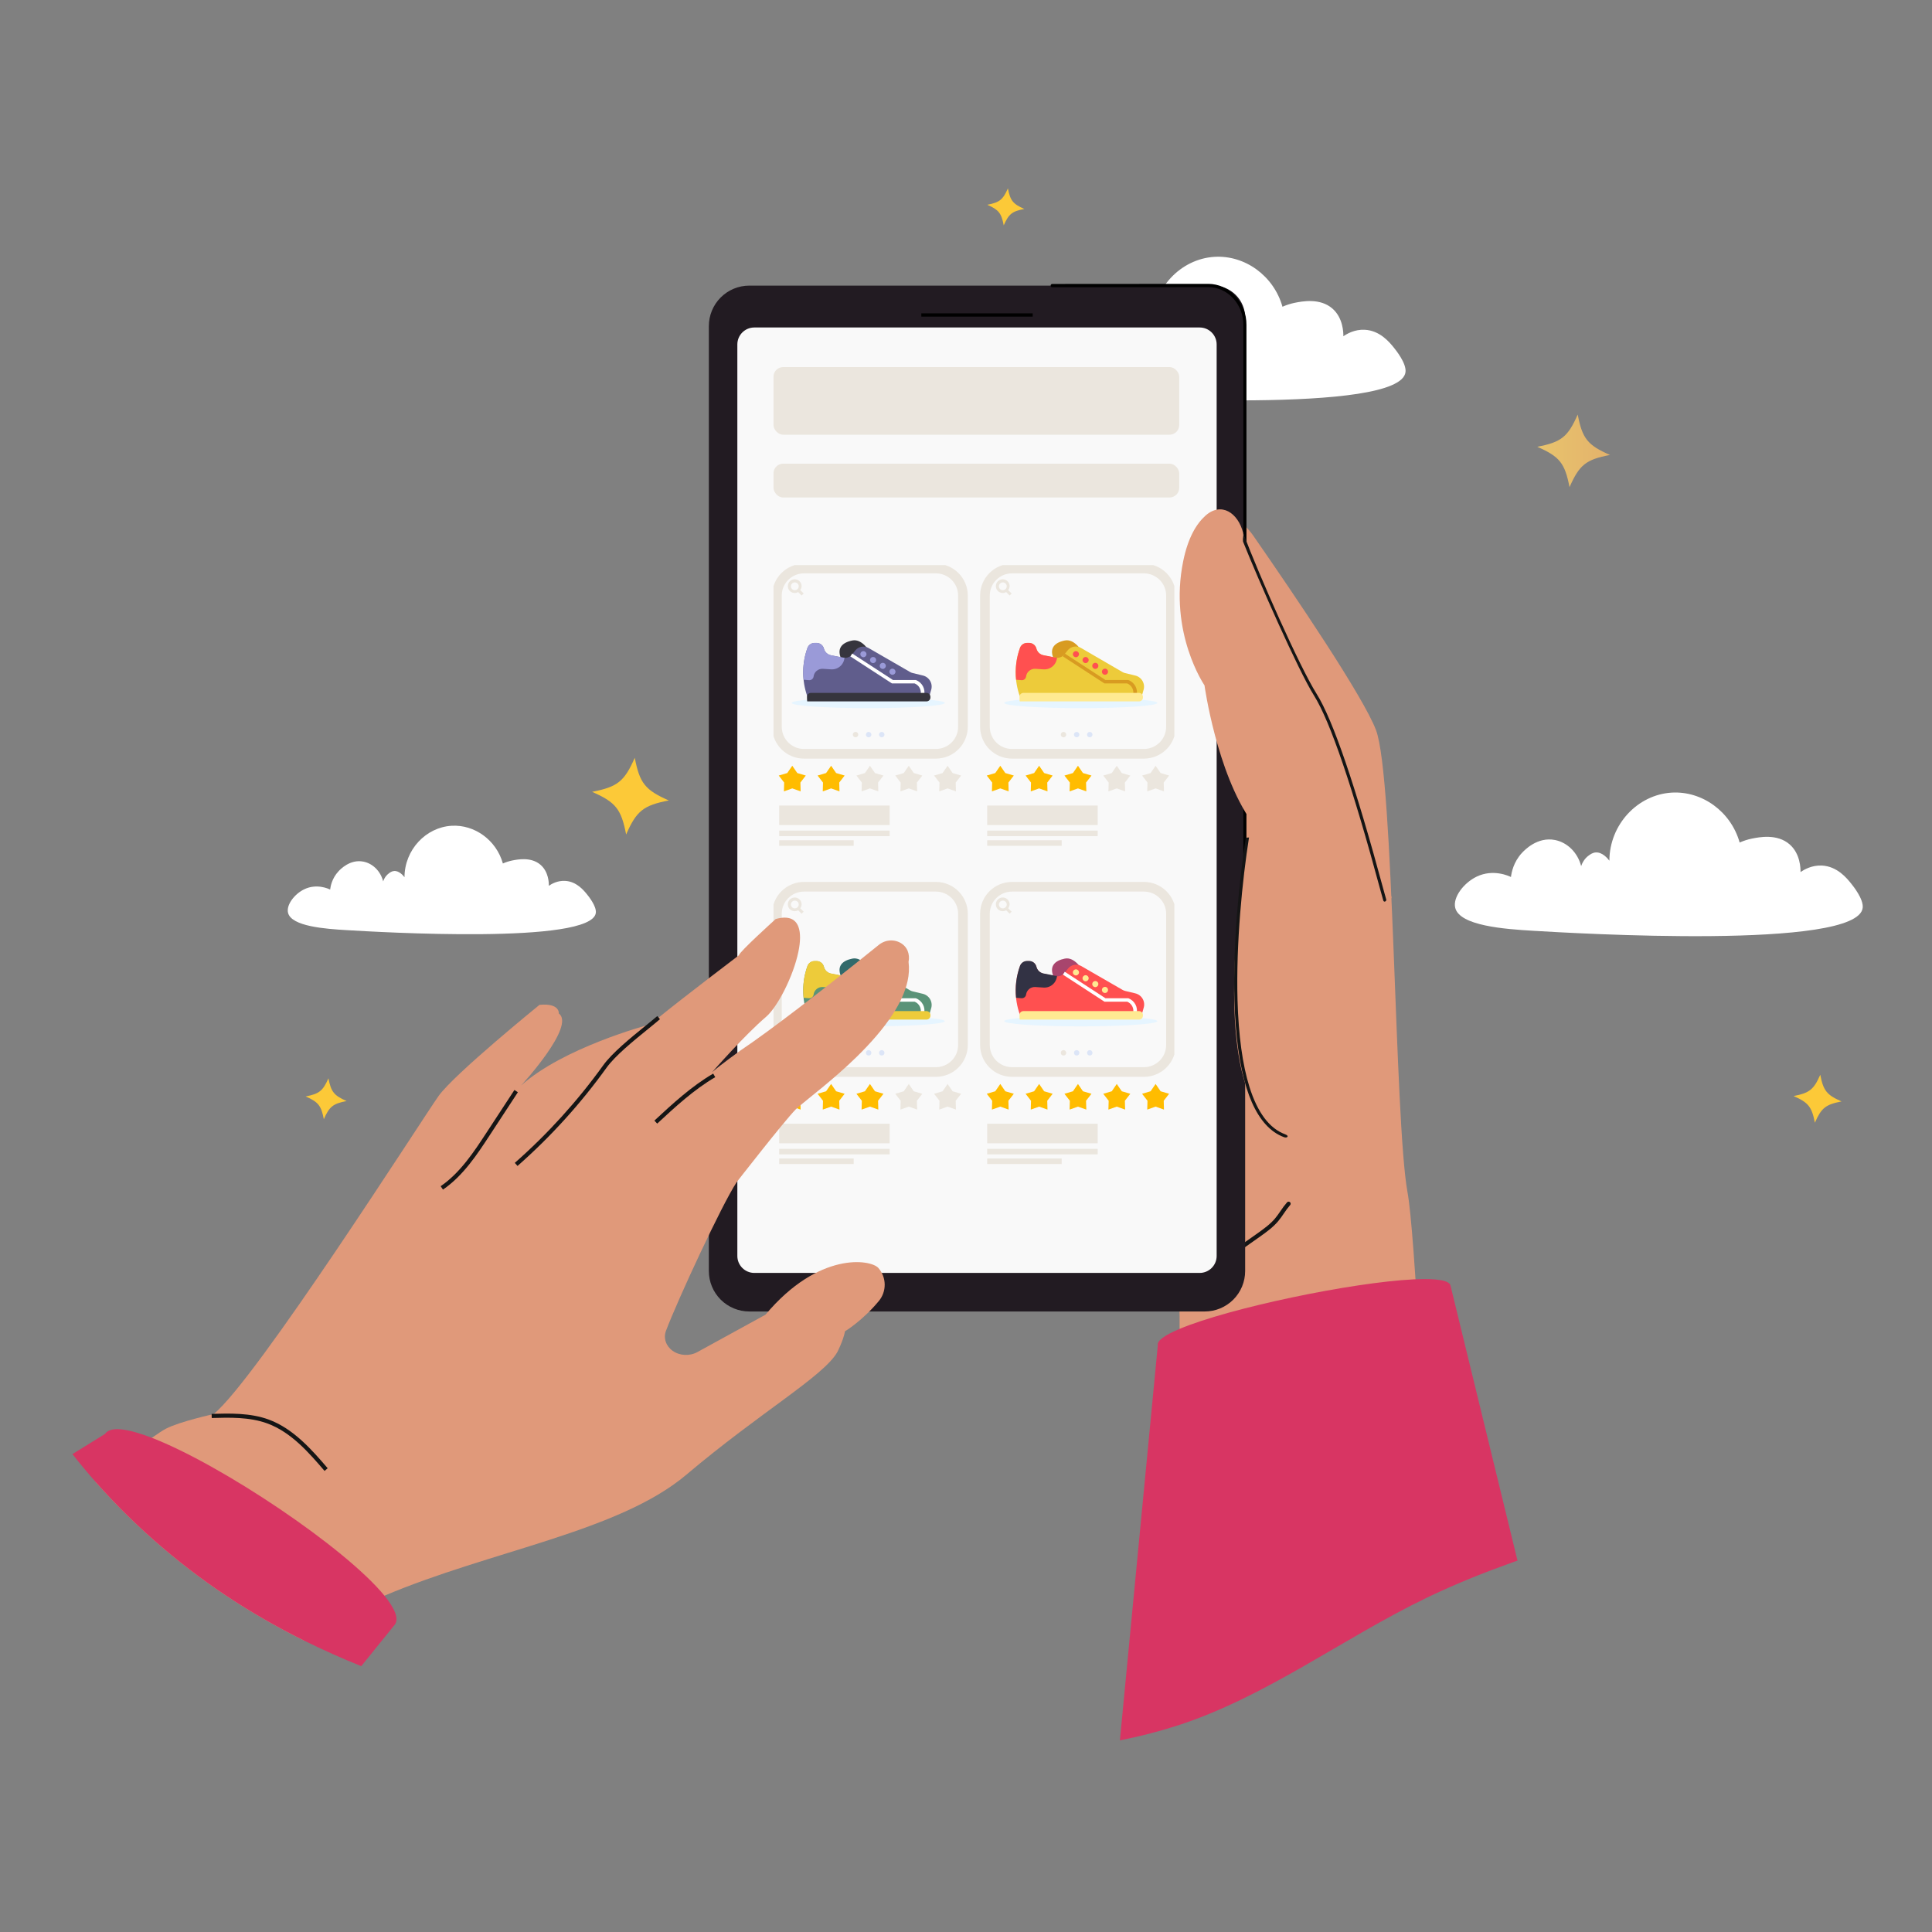 <svg width="400" height="400" viewBox="0 0 400 400" fill="none" xmlns="http://www.w3.org/2000/svg">
<rect x="0" y="0" width="400" height="400" fill="#808080" stroke="none"/>
<path d="M301.289 187.958C300.756 185.814 303.028 182.788 305.749 181.487C309.172 179.85 312.412 181.37 312.827 181.574C312.934 180.688 313.334 178.477 315.12 176.567C315.61 176.046 318.293 173.184 321.96 173.917C324.552 174.436 326.65 176.555 327.361 179.317C327.519 178.848 327.945 177.8 329.01 177.063C329.298 176.864 329.75 176.536 330.358 176.491C331.744 176.385 332.856 177.734 333.205 178.196C333.238 170.661 339.078 164.528 346.097 164.104C352.381 163.726 358.356 167.998 360.177 174.437C360.994 174.072 361.848 173.799 362.725 173.621C364.209 173.322 367.948 172.57 370.516 174.813C372.755 176.766 372.791 179.838 372.782 180.549C373.496 180.057 375.103 179.105 377.189 179.202C380.372 179.35 382.376 181.833 383.253 182.921C383.667 183.435 385.861 186.153 385.65 187.959C384.628 196.725 325.825 193.21 317.411 192.708C311.509 192.356 302.218 191.679 301.289 187.958Z" fill="white"/>
<path d="M59.636 188.995C59.233 187.376 60.949 185.09 63.005 184.108C65.59 182.871 68.038 184.018 68.351 184.173C68.434 183.504 68.734 181.829 70.084 180.393C70.453 179.999 72.481 177.837 75.25 178.392C77.209 178.784 78.795 180.385 79.331 182.471C79.552 181.784 79.989 181.186 80.576 180.766C80.789 180.616 81.135 180.368 81.594 180.334C82.644 180.257 83.481 181.273 83.745 181.612C83.77 175.92 88.181 171.287 93.483 170.968C98.23 170.681 102.748 173.909 104.119 178.775C104.734 178.5 105.377 178.294 106.037 178.159C107.159 177.934 109.982 177.365 111.924 179.06C113.614 180.534 113.642 182.855 113.636 183.392C114.169 183.02 115.389 182.302 116.964 182.375C119.369 182.481 120.882 184.362 121.548 185.184C121.861 185.572 123.518 187.625 123.36 188.989C122.588 195.611 78.169 192.957 71.813 192.577C67.355 192.318 60.342 191.805 59.636 188.995Z" fill="white"/>
<path d="M206.635 77.03C206.102 74.886 208.373 71.86 211.095 70.558C214.518 68.922 217.757 70.441 218.172 70.644C218.279 69.759 218.68 67.549 220.466 65.638C220.955 65.116 223.639 62.253 227.306 62.987C229.898 63.507 231.996 65.626 232.707 68.387C232.865 67.918 233.29 66.871 234.355 66.134C234.644 65.935 235.095 65.602 235.704 65.562C237.089 65.456 238.202 66.805 238.551 67.266C238.584 59.731 244.423 53.599 251.443 53.175C257.727 52.796 263.702 57.069 265.523 63.508C266.339 63.142 267.193 62.868 268.069 62.691C269.554 62.393 273.293 61.641 275.862 63.883C278.1 65.836 278.137 68.909 278.128 69.619C278.841 69.127 280.449 68.176 282.534 68.273C285.718 68.42 287.722 70.904 288.598 71.991C289.013 72.505 291.207 75.224 290.996 77.029C289.974 85.795 231.171 82.281 222.757 81.779C216.855 81.429 207.562 80.751 206.635 77.03Z" fill="white"/>
<path d="M333.326 94.194C328.345 95.153 326.993 96.228 324.953 100.869C323.994 95.891 322.918 94.54 318.273 92.501C323.255 91.542 324.607 90.467 326.648 85.827C327.604 90.805 328.683 92.156 333.326 94.194Z" fill="url(#paint0_linear_662_4012)"/>
<path d="M212.076 43.261C209.54 43.748 208.852 44.297 207.812 46.658C207.324 44.124 206.775 43.437 204.412 42.397C206.947 41.91 207.636 41.362 208.676 39C209.163 41.533 209.712 42.221 212.076 43.261Z" fill="#FCC938"/>
<path d="M381.274 228.04C377.987 228.672 377.095 229.383 375.749 232.445C375.118 229.16 374.405 228.268 371.342 226.923C374.628 226.292 375.521 225.582 376.867 222.519C377.498 225.803 378.21 226.699 381.274 228.04Z" fill="#FCC938"/>
<path d="M138.472 165.727C133.213 166.735 131.787 167.873 129.634 172.771C128.623 167.517 127.486 166.091 122.583 163.939C127.842 162.93 129.268 161.793 131.422 156.895C132.432 162.144 133.569 163.574 138.472 165.727Z" fill="#FCC938"/>
<path d="M71.758 227.958C68.954 228.497 68.193 229.103 67.044 231.716C66.511 228.914 65.898 228.153 63.284 227.005C66.089 226.472 66.849 225.861 67.998 223.248C68.536 226.05 69.144 226.811 71.758 227.958Z" fill="#FCC938"/>
<path d="M293.064 264.862C292.927 262.816 292.792 260.891 292.658 259.11C292.221 253.297 291.805 248.99 291.412 246.851C288.702 231.948 288.648 161.057 284.88 151.138C282.24 144.191 268.017 123.217 259.733 111.277C259.669 111.182 259.604 111.09 259.54 110.997L259.507 110.95C259.407 110.808 259.304 110.666 259.198 110.524C258.543 109.653 257.792 108.859 256.959 108.155C256.871 108.08 256.782 108.006 256.692 107.934C256.572 107.838 256.451 107.743 256.328 107.651C256.021 107.418 255.707 107.2 255.384 106.994C255.095 106.809 254.8 106.635 254.501 106.472C253.334 105.835 252.086 105.36 250.792 105.058C250.41 104.969 250.025 104.895 249.638 104.839C247.739 104.552 245.803 104.639 243.937 105.093L233.839 107.543C232.197 107.938 230.579 108.411 228.983 108.962C227.503 109.472 226.046 110.042 224.613 110.675C222.617 111.558 220.676 112.56 218.801 113.675L202.547 123.336L201.729 123.822C201.565 123.917 201.423 124.045 201.31 124.197C201.196 124.349 201.115 124.522 201.07 124.706C201.024 124.89 201.017 125.081 201.047 125.268C201.077 125.455 201.144 125.634 201.245 125.795C202.04 127.073 203.112 128.157 204.381 128.967C204.669 129.148 204.886 129.421 204.996 129.742C205.071 129.957 205.092 130.187 205.057 130.412C205.021 130.636 204.931 130.849 204.795 131.03L204.104 131.958L203.261 133.089L200.787 136.409L200.121 137.301L199.674 137.903L199.665 137.915L198.949 138.874L198.636 139.291L198.217 139.854L197.419 140.927L196.852 141.686L195.999 142.83L194.576 144.74L193.361 146.379L192.129 148.032L191.46 148.935L191.453 148.946L191.31 149.139L191.232 149.245C191.008 149.545 190.911 149.92 190.963 150.291C191.015 150.661 191.211 150.996 191.508 151.222C192.54 152.005 193.678 152.635 194.889 153.093C195.016 153.141 195.144 153.187 195.275 153.23C195.406 153.274 195.537 153.316 195.67 153.356C196.069 153.475 196.475 153.571 196.885 153.645L197.058 153.674C197.882 153.814 198.623 153.915 198.317 154.706L198.021 155.474C197.946 155.669 197.868 155.871 197.796 156.053C197.706 156.288 197.631 156.486 197.591 156.586C197.455 156.928 197.46 157.309 197.603 157.648C197.747 157.987 198.017 158.256 198.357 158.397L198.391 158.413C198.62 158.507 198.82 158.66 198.971 158.856C199.014 158.912 199.052 158.971 199.086 159.032C199.183 159.203 199.242 159.392 199.26 159.588C199.279 159.783 199.256 159.98 199.193 160.166C199.193 160.174 199.193 160.179 199.193 160.187L198.625 161.805L198.261 162.839L198.254 162.86C198.229 162.93 198.211 163.001 198.199 163.073C198.139 163.383 198.186 163.705 198.333 163.984C198.363 164.045 198.399 164.104 198.439 164.159C198.451 164.178 198.465 164.195 198.48 164.212C198.776 164.583 199.091 164.939 199.424 165.277C200.364 166.236 201.714 167.309 203.298 167.734C204.765 168.127 206.432 167.959 208.159 166.609C208.282 166.513 208.404 166.413 208.527 166.305C209.442 165.502 210.222 164.781 210.884 164.135C210.923 164.098 210.96 164.062 210.998 164.023C211.156 163.866 211.309 163.714 211.455 163.567C211.603 163.416 211.745 163.273 211.881 163.13C212.579 162.4 213.101 161.793 213.487 161.299C213.508 161.273 213.528 161.246 213.549 161.22C213.823 160.867 214.027 160.573 214.177 160.336C214.343 160.096 214.48 159.837 214.584 159.564L215.863 162.493L216.096 163.025L216.416 163.745L216.978 165.023L217.404 166.002L218.115 167.623L218.414 168.302L219.107 169.884L219.369 170.481L219.891 171.673L220.9 173.973L223.372 179.609C223.372 179.609 216.281 190.079 220.931 202.379C221.344 203.512 221.683 204.671 221.945 205.848C222.232 207.084 222.495 208.442 222.743 209.904C223.31 213.229 223.809 217.075 224.397 221.159C224.598 222.55 224.807 223.968 225.037 225.404C225.553 228.68 226.152 232.041 226.906 235.353C227.332 237.215 227.804 239.062 228.338 240.87C229.01 243.172 229.818 245.434 230.757 247.641C232.361 251.37 234.358 254.738 236.89 257.49C238.737 259.527 240.944 261.207 243.4 262.444L243.465 262.477C243.465 262.477 243.98 264.742 244.165 270.012C244.165 270.148 244.175 270.286 244.179 270.427C244.221 271.799 244.24 273.365 244.224 275.137C244.173 280.386 243.803 287.436 242.757 296.604C253.532 306.006 265.644 313.787 280.634 318.097C285.527 319.503 290.676 319.67 295.969 318.898C295.025 299.268 294.015 279.103 293.064 264.862Z" fill="#E0997A"/>
<path d="M200.812 152.37C202.265 152.022 203.712 151.305 205.112 150.227C213.053 144.128 219.241 135.291 219.503 134.914L219.839 134.425L239.422 133.628L248.923 146.581C249.11 146.475 249.291 146.36 249.466 146.234L239.839 133.11C239.808 133.068 239.766 133.033 239.719 133.011C239.671 132.988 239.619 132.977 239.566 132.979L219.653 133.79C219.603 133.792 219.554 133.805 219.511 133.829C219.467 133.853 219.43 133.887 219.401 133.928L218.975 134.552C218.717 134.921 212.584 143.68 204.72 149.718C203.393 150.736 202.029 151.422 200.663 151.742C200.615 151.754 200.57 151.779 200.533 151.812C200.495 151.846 200.467 151.889 200.45 151.936C200.434 151.983 200.429 152.034 200.436 152.084C200.443 152.134 200.463 152.181 200.493 152.221L200.521 152.261C200.554 152.306 200.6 152.34 200.652 152.359C200.705 152.378 200.762 152.381 200.816 152.367L200.812 152.37Z" fill="#151515"/>
<path d="M237.922 170.099C237.789 170.179 237.64 170.232 237.486 170.254C237.332 170.277 237.175 170.269 237.024 170.231C236.872 170.193 236.73 170.126 236.605 170.033C236.48 169.94 236.375 169.823 236.295 169.69L228.664 156.932C228.65 156.909 228.633 156.887 228.614 156.868L221.182 149.556C221.151 149.526 221.113 149.502 221.073 149.486C221.032 149.47 220.988 149.463 220.944 149.465C220.901 149.466 220.858 149.476 220.818 149.494C220.778 149.512 220.743 149.539 220.714 149.571C218.051 152.58 215.201 155.417 212.18 158.067C208.318 161.475 203.675 161.192 200.454 160.355C200.304 160.316 200.164 160.249 200.041 160.156C199.904 160.054 199.791 159.923 199.71 159.774C199.628 159.624 199.58 159.459 199.569 159.288C199.566 159.221 199.542 159.156 199.499 159.102C199.457 159.049 199.399 159.011 199.333 158.993C199.284 158.98 199.233 158.979 199.183 158.99C199.133 159.001 199.087 159.024 199.048 159.056C199.009 159.088 198.978 159.129 198.958 159.176C198.938 159.222 198.929 159.273 198.932 159.324C198.957 159.708 199.103 160.075 199.348 160.372C199.593 160.669 199.926 160.881 200.299 160.978C203.665 161.854 208.533 162.143 212.605 158.549C215.561 155.955 218.356 153.184 220.974 150.25L228.135 157.294L235.748 170.017C235.871 170.223 236.034 170.403 236.227 170.546C236.42 170.689 236.639 170.793 236.872 170.852C237.105 170.91 237.348 170.922 237.586 170.887C237.823 170.852 238.052 170.771 238.258 170.647L238.281 170.632C238.302 170.619 238.321 170.601 238.336 170.58C238.351 170.559 238.361 170.535 238.366 170.509C238.371 170.484 238.371 170.458 238.366 170.433C238.36 170.408 238.35 170.384 238.335 170.363C238.286 170.293 238.239 170.222 238.192 170.15C238.164 170.108 238.121 170.079 238.072 170.069C238.023 170.059 237.972 170.068 237.93 170.095L237.922 170.099Z" fill="#151515"/>
<path d="M203.432 126.159C203.377 126.254 203.354 126.365 203.368 126.474C203.382 126.583 203.432 126.685 203.51 126.763C203.809 127.067 204.129 127.349 204.469 127.606C206.743 129.311 210.43 130.27 216.28 127.954C227.056 123.674 236.107 121.598 238.833 121.023C238.821 120.803 238.82 120.584 238.813 120.371C236.204 120.917 227.007 123.002 216.043 127.357C209.4 129.993 205.729 128.226 203.775 126.114C203.753 126.089 203.724 126.07 203.693 126.058C203.661 126.046 203.628 126.042 203.594 126.046C203.561 126.049 203.528 126.061 203.5 126.079C203.472 126.098 203.449 126.123 203.432 126.152V126.159Z" fill="#151515"/>
<path d="M248.547 263.163C248.446 263.164 248.349 263.129 248.271 263.064C248.194 262.999 248.142 262.91 248.125 262.81C248.107 262.711 248.126 262.609 248.176 262.522C248.227 262.435 248.307 262.369 248.402 262.335C252.794 260.753 256.665 257.985 260.409 255.305C261.671 254.402 262.975 253.469 263.977 252.281C264.38 251.803 264.747 251.267 265.101 250.751C265.516 250.118 265.971 249.513 266.465 248.94C266.502 248.896 266.547 248.86 266.598 248.833C266.649 248.807 266.705 248.792 266.762 248.788C266.819 248.784 266.877 248.791 266.931 248.81C266.985 248.828 267.035 248.857 267.078 248.896C267.12 248.934 267.155 248.98 267.179 249.032C267.203 249.084 267.217 249.14 267.219 249.197C267.221 249.255 267.211 249.312 267.191 249.365C267.171 249.419 267.139 249.467 267.1 249.508C266.631 250.056 266.198 250.633 265.805 251.236C265.441 251.788 265.049 252.321 264.632 252.834C263.566 254.104 262.212 255.071 260.907 256.001C257.117 258.712 253.196 261.516 248.693 263.139C248.646 263.155 248.597 263.163 248.547 263.163Z" fill="#151515"/>
<path d="M155.141 59.133H251.179C252.932 59.134 254.614 59.829 255.854 61.068C257.095 62.306 257.793 63.986 257.795 65.738V263.153C257.795 265.375 256.912 267.505 255.341 269.076C253.769 270.646 251.637 271.529 249.414 271.529H155.141C152.918 271.529 150.786 270.646 149.214 269.076C147.643 267.505 146.76 265.375 146.76 263.153V67.505C146.761 65.284 147.644 63.155 149.216 61.585C150.787 60.015 152.918 59.133 155.141 59.133Z" fill="#221B22"/>
<path d="M248.379 67.802H156.176C154.234 67.802 152.66 69.375 152.66 71.316V260.032C152.66 261.972 154.234 263.545 156.176 263.545H248.379C250.321 263.545 251.895 261.972 251.895 260.032V71.316C251.895 69.375 250.321 67.802 248.379 67.802Z" fill="#F9F9F9"/>
<path d="M213.805 64.875H190.75V65.551H213.805V64.875Z" fill="black"/>
<path d="M257.756 177.51C257.837 177.508 257.916 177.475 257.973 177.417C258.03 177.359 258.063 177.28 258.063 177.199V67.263C258.08 65.039 257.25 62.891 255.74 61.255C254.247 59.657 252.255 58.769 250.139 58.769H250.134L217.844 58.791C217.761 58.791 217.681 58.824 217.623 58.883C217.564 58.941 217.531 59.021 217.531 59.103V59.156C217.531 59.239 217.564 59.318 217.623 59.376C217.681 59.435 217.761 59.468 217.844 59.468L250.135 59.446C252.081 59.446 253.913 60.258 255.29 61.734C256.677 63.24 257.44 65.217 257.422 67.263V177.199C257.422 177.24 257.43 177.281 257.447 177.32C257.463 177.358 257.486 177.393 257.516 177.422C257.546 177.451 257.581 177.473 257.62 177.488C257.659 177.504 257.7 177.511 257.742 177.51H257.756Z" fill="black"/>
<path d="M288.109 185.8C287.832 185.082 278.035 153.506 272.039 143.982C266.837 135.718 260.179 121.544 257.396 110.385C256.33 106.105 252.797 103.836 249.531 106.804C247.663 108.502 245.954 111.376 244.975 116.16C241.929 131.045 249.377 141.891 249.377 141.891C249.377 141.891 251.861 159.841 259.137 170.154C259.137 170.154 247.425 228.022 266.073 234.84L288.109 185.8Z" fill="#E0997A"/>
<path d="M266.072 234.84C262.837 233.655 260.352 230.355 258.685 225.033C257.251 220.452 256.421 214.39 256.215 207.004C255.89 195.338 257.211 182.198 258.593 173.389L257.935 173.443C256.556 182.285 255.248 195.382 255.572 207.021C255.786 214.467 256.621 220.591 258.072 225.225C259.433 229.57 261.344 232.625 263.767 234.342C264.409 234.8 265.109 235.169 265.849 235.442C266.474 235.676 267.039 235.2 266.072 234.84Z" fill="#151515"/>
<path d="M286.999 186.219C286.97 186.141 286.807 185.574 286.446 184.227C280.628 162.664 275.964 149.007 272.583 143.641C269.056 138.037 260.706 119.154 257.395 110.385C257.496 111.227 257.258 111.286 257.355 112.129C260.553 120.135 268.805 138.843 272.039 143.98C275.386 149.297 280.024 162.895 285.826 184.396C286.055 185.249 286.342 186.3 286.4 186.452C286.582 186.925 287.12 186.532 286.999 186.219Z" fill="#151515"/>
<path d="M314.18 323.105L313.272 323.425C307.484 325.49 301.782 327.764 296.226 330.397C295.987 330.511 295.749 330.624 295.511 330.739C277.975 339.17 262.067 351.414 243.479 357.349C239.666 358.562 235.788 359.554 231.861 360.32L239.711 278.532C239.493 277.579 241.195 276.411 244.158 275.16L244.216 275.136C254.519 270.803 279.85 265.51 292.654 264.88C292.792 264.873 292.926 264.866 293.06 264.862C297.285 264.683 300.053 265.041 300.309 266.153L314.18 323.105Z" fill="#D83563"/>
<g clip-path="url(#clip0_662_4012)">
<path d="M193.759 117.709H166.468C163.368 117.709 160.855 120.212 160.855 123.298V150.477C160.855 153.564 163.368 156.066 166.468 156.066H193.759C196.859 156.066 199.371 153.564 199.371 150.477V123.298C199.371 120.212 196.859 117.709 193.759 117.709Z" stroke="#EBE6DE" stroke-width="2" stroke-miterlimit="10"/>
<path d="M184.195 166.776H161.326V170.819H184.195V166.776Z" fill="#EBE6DE"/>
<path d="M184.195 171.968H161.326V173.117H184.195V171.968Z" fill="#EBE6DE"/>
<path d="M176.745 173.968H161.326V175.117H176.745V173.968Z" fill="#EBE6DE"/>
<path d="M164.032 163.23L162.302 163.847L162.352 162.017L161.233 160.57L162.993 160.052L164.032 158.542L165.072 160.052L166.831 160.57L165.713 162.017L165.763 163.847L164.032 163.23Z" fill="#FFBC00"/>
<path d="M172.073 163.23L170.343 163.847L170.393 162.017L169.274 160.57L171.034 160.052L172.073 158.542L173.113 160.052L174.872 160.57L173.754 162.017L173.804 163.847L172.073 163.23Z" fill="#FFBC00"/>
<path d="M180.113 163.23L178.383 163.847L178.433 162.017L177.314 160.57L179.074 160.052L180.113 158.542L181.153 160.052L182.912 160.57L181.794 162.017L181.844 163.847L180.113 163.23Z" fill="#EBE6DE"/>
<path d="M188.154 163.23L186.424 163.847L186.474 162.017L185.355 160.57L187.115 160.052L188.154 158.542L189.187 160.052L190.953 160.57L189.835 162.017L189.885 163.847L188.154 163.23Z" fill="#EBE6DE"/>
<path d="M196.188 163.23L194.464 163.847L194.514 162.017L193.389 160.57L195.155 160.052L196.188 158.542L197.227 160.052L198.994 160.57L197.868 162.017L197.918 163.847L196.188 163.23Z" fill="#EBE6DE"/>
<path d="M165.963 121.39C165.971 121.077 165.874 120.769 165.688 120.516C165.502 120.262 165.237 120.078 164.934 119.99C164.632 119.903 164.309 119.918 164.015 120.034C163.722 120.149 163.476 120.358 163.315 120.628C163.153 120.897 163.087 121.213 163.125 121.524C163.163 121.836 163.303 122.126 163.525 122.349C163.746 122.573 164.035 122.717 164.348 122.759C164.66 122.801 164.977 122.739 165.25 122.582L165.963 123.291L166.39 122.873L165.678 122.163C165.852 121.942 165.951 121.671 165.963 121.39ZM163.748 121.39C163.746 121.23 163.793 121.073 163.881 120.939C163.969 120.805 164.096 120.701 164.244 120.638C164.392 120.576 164.556 120.559 164.714 120.589C164.871 120.62 165.017 120.696 165.131 120.809C165.245 120.922 165.323 121.066 165.355 121.223C165.387 121.38 165.372 121.543 165.31 121.691C165.249 121.839 165.145 121.966 165.011 122.055C164.878 122.144 164.72 122.192 164.56 122.192C164.345 122.192 164.14 122.108 163.988 121.957C163.836 121.807 163.75 121.604 163.748 121.39Z" fill="#EBE6DE"/>
<path d="M177.13 152.654C177.441 152.654 177.693 152.403 177.693 152.094C177.693 151.785 177.441 151.534 177.13 151.534C176.819 151.534 176.567 151.785 176.567 152.094C176.567 152.403 176.819 152.654 177.13 152.654Z" fill="#EBE6DE"/>
<path d="M180.406 152.094C180.406 152.205 180.373 152.313 180.311 152.405C180.249 152.497 180.161 152.569 180.058 152.612C179.955 152.654 179.842 152.665 179.733 152.644C179.624 152.622 179.524 152.569 179.445 152.49C179.366 152.412 179.313 152.312 179.291 152.203C179.269 152.095 179.281 151.982 179.323 151.88C179.366 151.777 179.438 151.69 179.53 151.628C179.623 151.567 179.732 151.534 179.843 151.534C179.992 151.534 180.135 151.593 180.241 151.698C180.346 151.803 180.406 151.945 180.406 152.094Z" fill="#DCE5F7"/>
<path d="M182.557 152.654C182.868 152.654 183.119 152.403 183.119 152.094C183.119 151.785 182.868 151.534 182.557 151.534C182.246 151.534 181.994 151.785 181.994 152.094C181.994 152.403 182.246 152.654 182.557 152.654Z" fill="#DCE5F7"/>
<path d="M179.765 146.612C188.52 146.612 195.618 146.129 195.618 145.534C195.618 144.938 188.52 144.456 179.765 144.456C171.009 144.456 163.911 144.938 163.911 145.534C163.911 146.129 171.009 146.612 179.765 146.612Z" fill="#E6F5FF"/>
<path d="M174.388 136.86C172.964 134.228 174.388 133.022 176.475 132.604C178.561 132.185 180.086 135.001 180.086 135.001L174.388 136.86Z" fill="#36353D"/>
<path d="M167.116 144.087C165.999 140.867 166.02 137.364 167.173 134.157C167.281 133.854 167.481 133.592 167.745 133.407C168.009 133.221 168.324 133.122 168.647 133.122H169.067C169.414 133.121 169.751 133.235 170.025 133.448C170.298 133.66 170.493 133.957 170.577 134.292C170.666 134.636 170.852 134.949 171.111 135.193C171.37 135.438 171.694 135.605 172.044 135.675L174.58 136.171C174.918 136.238 175.268 136.211 175.592 136.094C175.916 135.976 176.201 135.772 176.417 135.505L177.087 134.661C177.407 134.267 177.857 134 178.357 133.908C178.857 133.816 179.374 133.904 179.814 134.157L188.418 139.129C188.591 139.23 188.778 139.304 188.973 139.349L191.06 139.852C191.384 139.928 191.689 140.071 191.954 140.272C192.22 140.473 192.439 140.727 192.599 141.018C192.759 141.309 192.856 141.631 192.882 141.961C192.909 142.292 192.866 142.625 192.755 142.938L192.435 144.073L167.116 144.087Z" fill="#605D8C"/>
<path d="M170.364 138.469L172.066 138.583C172.408 138.605 172.752 138.559 173.076 138.449C173.401 138.339 173.701 138.165 173.958 137.939C174.216 137.713 174.426 137.439 174.576 137.132C174.727 136.825 174.815 136.491 174.836 136.15C174.751 136.15 174.665 136.15 174.58 136.15L172.044 135.653C171.694 135.586 171.371 135.42 171.111 135.177C170.851 134.933 170.666 134.621 170.577 134.277C170.494 133.941 170.3 133.642 170.027 133.429C169.753 133.215 169.415 133.1 169.067 133.1H168.647C168.324 133.1 168.009 133.2 167.745 133.385C167.481 133.571 167.281 133.833 167.173 134.136C166.416 136.247 166.143 138.501 166.375 140.732L167.5 140.824C167.727 140.84 167.951 140.77 168.127 140.628C168.303 140.486 168.417 140.282 168.448 140.058C168.503 139.6 168.732 139.18 169.089 138.884C169.445 138.589 169.901 138.441 170.364 138.469Z" fill="#9A9AD8"/>
<path d="M178.761 136.072C179.111 136.072 179.395 135.789 179.395 135.441C179.395 135.092 179.111 134.81 178.761 134.81C178.411 134.81 178.127 135.092 178.127 135.441C178.127 135.789 178.411 136.072 178.761 136.072Z" fill="#9A9AD8"/>
<path d="M181.396 136.654C181.396 136.779 181.358 136.901 181.289 137.004C181.219 137.108 181.12 137.189 181.004 137.237C180.889 137.285 180.761 137.297 180.638 137.273C180.515 137.248 180.402 137.188 180.314 137.1C180.225 137.012 180.165 136.899 180.14 136.777C180.116 136.654 180.128 136.527 180.176 136.412C180.224 136.297 180.305 136.198 180.41 136.129C180.514 136.059 180.636 136.022 180.762 136.022C180.93 136.022 181.091 136.089 181.21 136.207C181.329 136.326 181.396 136.486 181.396 136.654Z" fill="#9A9AD8"/>
<path d="M182.771 138.491C183.121 138.491 183.404 138.208 183.404 137.859C183.404 137.511 183.121 137.228 182.771 137.228C182.421 137.228 182.137 137.511 182.137 137.859C182.137 138.208 182.421 138.491 182.771 138.491Z" fill="#9A9AD8"/>
<path d="M184.772 139.703C185.122 139.703 185.405 139.421 185.405 139.072C185.405 138.724 185.122 138.441 184.772 138.441C184.421 138.441 184.138 138.724 184.138 139.072C184.138 139.421 184.421 139.703 184.772 139.703Z" fill="#9A9AD8"/>
<path d="M191.317 144.023L190.605 143.839C190.709 143.366 190.642 142.871 190.415 142.442C190.188 142.014 189.816 141.679 189.365 141.498H184.672L176.062 135.902L176.446 135.306L184.879 140.789H189.608C190.243 141.022 190.77 141.482 191.086 142.079C191.401 142.676 191.484 143.369 191.317 144.023Z" fill="white"/>
<path d="M167.152 145.215H191.83C192.043 145.215 192.248 145.13 192.399 144.98C192.55 144.829 192.634 144.626 192.634 144.413V144.257C192.632 144.045 192.547 143.842 192.397 143.692C192.246 143.542 192.042 143.457 191.83 143.456H167.878C167.771 143.456 167.665 143.477 167.567 143.518C167.468 143.559 167.379 143.619 167.304 143.695C167.229 143.771 167.17 143.861 167.13 143.96C167.091 144.059 167.071 144.165 167.073 144.271C167.08 144.754 167.095 145.271 167.152 145.215Z" fill="#36353D"/>
<path d="M236.827 117.709H209.535C206.435 117.709 203.923 120.212 203.923 123.298V150.477C203.923 153.564 206.435 156.066 209.535 156.066H236.827C239.926 156.066 242.439 153.564 242.439 150.477V123.298C242.439 120.212 239.926 117.709 236.827 117.709Z" stroke="#EBE6DE" stroke-width="2" stroke-miterlimit="10"/>
<path d="M227.261 166.776H204.393V170.819H227.261V166.776Z" fill="#EBE6DE"/>
<path d="M227.261 171.968H204.393V173.117H227.261V171.968Z" fill="#EBE6DE"/>
<path d="M219.812 173.968H204.393V175.117H219.812V173.968Z" fill="#EBE6DE"/>
<path d="M207.099 163.23L205.368 163.847L205.418 162.017L204.3 160.57L206.059 160.052L207.099 158.542L208.139 160.052L209.898 160.57L208.78 162.017L208.829 163.847L207.099 163.23Z" fill="#FFBC00"/>
<path d="M215.14 163.23L213.409 163.847L213.459 162.017L212.341 160.57L214.1 160.052L215.14 158.542L216.18 160.052L217.939 160.57L216.821 162.017L216.87 163.847L215.14 163.23Z" fill="#FFBC00"/>
<path d="M223.181 163.23L221.45 163.847L221.5 162.017L220.382 160.57L222.141 160.052L223.181 158.542L224.213 160.052L225.98 160.57L224.854 162.017L224.911 163.847L223.181 163.23Z" fill="#FFBC00"/>
<path d="M231.214 163.23L229.483 163.847L229.54 162.017L228.415 160.57L230.181 160.052L231.214 158.542L232.254 160.052L234.013 160.57L232.895 162.017L232.945 163.847L231.214 163.23Z" fill="#EBE6DE"/>
<path d="M239.255 163.23L237.524 163.847L237.574 162.017L236.456 160.57L238.215 160.052L239.255 158.542L240.295 160.052L242.054 160.57L240.936 162.017L240.986 163.847L239.255 163.23Z" fill="#EBE6DE"/>
<path d="M209.029 121.39C209.037 121.077 208.941 120.769 208.755 120.516C208.569 120.262 208.304 120.078 208.001 119.99C207.698 119.903 207.375 119.918 207.082 120.034C206.789 120.149 206.542 120.358 206.381 120.628C206.22 120.897 206.153 121.213 206.191 121.524C206.229 121.836 206.37 122.126 206.591 122.349C206.812 122.573 207.102 122.717 207.414 122.759C207.726 122.801 208.044 122.739 208.317 122.582L209.029 123.291L209.449 122.873L208.737 122.163C208.909 121.94 209.011 121.671 209.029 121.39ZM206.814 121.39C206.813 121.23 206.859 121.072 206.948 120.938C207.037 120.804 207.163 120.7 207.312 120.638C207.461 120.576 207.624 120.559 207.783 120.59C207.941 120.621 208.086 120.698 208.2 120.811C208.314 120.925 208.391 121.07 208.423 121.227C208.454 121.385 208.437 121.548 208.375 121.696C208.312 121.844 208.207 121.97 208.073 122.058C207.938 122.147 207.78 122.193 207.619 122.192C207.406 122.19 207.202 122.105 207.052 121.955C206.901 121.805 206.816 121.602 206.814 121.39Z" fill="#EBE6DE"/>
<path d="M220.752 152.094C220.752 152.205 220.719 152.313 220.657 152.405C220.596 152.497 220.508 152.569 220.405 152.612C220.302 152.654 220.189 152.665 220.08 152.644C219.971 152.622 219.87 152.569 219.792 152.49C219.713 152.412 219.659 152.312 219.638 152.203C219.616 152.095 219.627 151.982 219.67 151.88C219.712 151.777 219.784 151.69 219.877 151.628C219.97 151.567 220.078 151.534 220.19 151.534C220.339 151.534 220.482 151.593 220.587 151.698C220.693 151.803 220.752 151.945 220.752 152.094Z" fill="#EBE6DE"/>
<path d="M222.91 152.654C223.221 152.654 223.473 152.403 223.473 152.094C223.473 151.785 223.221 151.534 222.91 151.534C222.6 151.534 222.348 151.785 222.348 152.094C222.348 152.403 222.6 152.654 222.91 152.654Z" fill="#DCE5F7"/>
<path d="M225.623 152.654C225.934 152.654 226.186 152.403 226.186 152.094C226.186 151.785 225.934 151.534 225.623 151.534C225.312 151.534 225.061 151.785 225.061 152.094C225.061 152.403 225.312 152.654 225.623 152.654Z" fill="#DCE5F7"/>
<path d="M223.765 146.612C232.52 146.612 239.618 146.129 239.618 145.534C239.618 144.938 232.52 144.456 223.765 144.456C215.009 144.456 207.911 144.938 207.911 145.534C207.911 146.129 215.009 146.612 223.765 146.612Z" fill="#E6F5FF"/>
<path d="M218.38 136.859C216.956 134.228 218.38 133.022 220.467 132.604C222.554 132.185 224.106 135.022 224.106 135.022L218.38 136.859Z" fill="#D89B21"/>
<path d="M211.116 144.087C209.994 140.868 210.014 137.363 211.173 134.157C211.282 133.854 211.482 133.592 211.746 133.407C212.01 133.221 212.324 133.122 212.647 133.122H213.061C213.408 133.12 213.746 133.235 214.021 133.447C214.296 133.659 214.492 133.956 214.577 134.292C214.665 134.638 214.849 134.951 215.109 135.196C215.369 135.441 215.693 135.607 216.045 135.675L218.544 136.15C218.884 136.217 219.235 136.19 219.56 136.072C219.885 135.955 220.172 135.751 220.389 135.483L221.059 134.639C221.379 134.246 221.829 133.979 222.329 133.887C222.829 133.794 223.346 133.883 223.786 134.136L232.39 139.136C232.562 139.238 232.749 139.313 232.945 139.356L235.032 139.86C235.356 139.936 235.66 140.08 235.924 140.281C236.189 140.482 236.408 140.736 236.568 141.027C236.728 141.318 236.824 141.639 236.852 141.969C236.879 142.3 236.837 142.632 236.727 142.945L236.406 144.08L211.116 144.087Z" fill="#EDCB3A"/>
<path d="M214.364 138.469L216.066 138.583C216.408 138.605 216.752 138.559 217.077 138.449C217.401 138.339 217.701 138.165 217.959 137.939C218.216 137.713 218.426 137.439 218.577 137.132C218.727 136.825 218.816 136.491 218.836 136.15C218.751 136.15 218.665 136.15 218.573 136.15L216.045 135.653C215.694 135.586 215.37 135.421 215.11 135.178C214.85 134.934 214.666 134.622 214.577 134.277C214.493 133.941 214.298 133.642 214.023 133.428C213.748 133.215 213.409 133.099 213.06 133.1H212.647C212.324 133.1 212.009 133.2 211.746 133.385C211.482 133.571 211.282 133.833 211.173 134.136C210.414 136.247 210.139 138.501 210.368 140.732L211.501 140.824C211.726 140.842 211.95 140.772 212.126 140.63C212.301 140.487 212.414 140.282 212.441 140.058C212.498 139.599 212.729 139.179 213.086 138.884C213.443 138.589 213.9 138.44 214.364 138.469Z" fill="#FF5050"/>
<path d="M222.761 136.072C223.111 136.072 223.395 135.789 223.395 135.441C223.395 135.092 223.111 134.81 222.761 134.81C222.411 134.81 222.127 135.092 222.127 135.441C222.127 135.789 222.411 136.072 222.761 136.072Z" fill="#FF5050"/>
<path d="M224.762 137.285C225.112 137.285 225.396 137.002 225.396 136.654C225.396 136.305 225.112 136.022 224.762 136.022C224.412 136.022 224.128 136.305 224.128 136.654C224.128 137.002 224.412 137.285 224.762 137.285Z" fill="#FF5050"/>
<path d="M227.403 137.859C227.403 137.984 227.366 138.106 227.297 138.21C227.227 138.314 227.128 138.395 227.012 138.442C226.896 138.49 226.769 138.503 226.646 138.478C226.523 138.454 226.41 138.394 226.321 138.306C226.233 138.217 226.172 138.105 226.148 137.982C226.123 137.86 226.136 137.733 226.184 137.618C226.232 137.502 226.313 137.404 226.417 137.334C226.522 137.265 226.644 137.228 226.77 137.228C226.938 137.228 227.099 137.295 227.218 137.413C227.337 137.531 227.403 137.692 227.403 137.859Z" fill="#FF5050"/>
<path d="M229.405 139.072C229.405 139.197 229.368 139.319 229.299 139.423C229.229 139.527 229.13 139.608 229.014 139.655C228.898 139.703 228.771 139.716 228.648 139.691C228.525 139.667 228.412 139.607 228.323 139.519C228.235 139.43 228.174 139.318 228.15 139.195C228.125 139.073 228.138 138.946 228.186 138.831C228.234 138.715 228.315 138.617 228.419 138.547C228.524 138.478 228.646 138.441 228.772 138.441C228.855 138.44 228.938 138.456 229.015 138.487C229.093 138.518 229.163 138.565 229.222 138.624C229.281 138.683 229.328 138.752 229.359 138.83C229.391 138.907 229.406 138.989 229.405 139.072Z" fill="#FF5050"/>
<path d="M235.317 144.023L234.605 143.839C234.711 143.366 234.646 142.872 234.42 142.443C234.194 142.014 233.823 141.68 233.373 141.498H228.665L220.062 135.902L220.446 135.306L228.879 140.789H233.608C234.243 141.023 234.768 141.483 235.084 142.08C235.399 142.677 235.482 143.369 235.317 144.023Z" fill="#D89B21"/>
<path d="M211.152 145.215H235.829C236.043 145.215 236.248 145.13 236.399 144.98C236.549 144.829 236.634 144.626 236.634 144.413V144.257C236.632 144.045 236.547 143.842 236.397 143.692C236.246 143.542 236.042 143.457 235.829 143.456H211.878C211.771 143.456 211.665 143.477 211.567 143.518C211.468 143.559 211.379 143.619 211.304 143.695C211.229 143.771 211.17 143.861 211.13 143.96C211.091 144.059 211.071 144.165 211.073 144.271C211.08 144.754 211.095 145.271 211.152 145.215Z" fill="#FFEA92"/>
<path d="M193.759 183.592H166.468C163.368 183.592 160.855 186.095 160.855 189.181V216.36C160.855 219.447 163.368 221.949 166.468 221.949H193.759C196.859 221.949 199.371 219.447 199.371 216.36V189.181C199.371 186.095 196.859 183.592 193.759 183.592Z" stroke="#EBE6DE" stroke-width="2" stroke-miterlimit="10"/>
<path d="M184.195 232.659H161.326V236.702H184.195V232.659Z" fill="#EBE6DE"/>
<path d="M184.195 237.851H161.326V239H184.195V237.851Z" fill="#EBE6DE"/>
<path d="M176.745 239.851H161.326V241H176.745V239.851Z" fill="#EBE6DE"/>
<path d="M164.032 229.113L162.302 229.73L162.352 227.9L161.233 226.453L162.993 225.936L164.032 224.425L165.072 225.936L166.831 226.453L165.713 227.9L165.763 229.73L164.032 229.113Z" fill="#FFBC00"/>
<path d="M172.073 229.113L170.343 229.73L170.393 227.9L169.274 226.453L171.034 225.936L172.073 224.425L173.113 225.936L174.872 226.453L173.754 227.9L173.804 229.73L172.073 229.113Z" fill="#FFBC00"/>
<path d="M180.113 229.113L178.383 229.73L178.433 227.9L177.314 226.453L179.074 225.936L180.113 224.425L181.153 225.936L182.912 226.453L181.794 227.9L181.844 229.73L180.113 229.113Z" fill="#FFBC00"/>
<path d="M188.154 229.113L186.424 229.73L186.474 227.9L185.355 226.453L187.115 225.936L188.154 224.425L189.187 225.936L190.953 226.453L189.835 227.9L189.885 229.73L188.154 229.113Z" fill="#EBE6DE"/>
<path d="M196.188 229.113L194.464 229.73L194.514 227.9L193.389 226.453L195.155 225.936L196.188 224.425L197.227 225.936L198.994 226.453L197.868 227.9L197.918 229.73L196.188 229.113Z" fill="#EBE6DE"/>
<path d="M165.963 187.274C165.971 186.96 165.874 186.652 165.688 186.399C165.502 186.146 165.237 185.961 164.934 185.874C164.632 185.787 164.309 185.802 164.015 185.917C163.722 186.032 163.476 186.241 163.315 186.511C163.153 186.781 163.087 187.096 163.125 187.407C163.163 187.719 163.303 188.009 163.525 188.233C163.746 188.456 164.035 188.6 164.348 188.642C164.66 188.684 164.977 188.622 165.25 188.465L165.963 189.174L166.39 188.756L165.678 188.047C165.852 187.825 165.951 187.555 165.963 187.274ZM163.748 187.274C163.746 187.113 163.793 186.956 163.881 186.822C163.969 186.689 164.096 186.584 164.244 186.522C164.392 186.459 164.556 186.442 164.714 186.473C164.871 186.503 165.017 186.579 165.131 186.692C165.245 186.805 165.323 186.949 165.355 187.106C165.387 187.263 165.372 187.426 165.31 187.574C165.249 187.722 165.145 187.849 165.011 187.938C164.878 188.027 164.72 188.075 164.56 188.075C164.345 188.075 164.14 187.991 163.988 187.841C163.836 187.691 163.75 187.487 163.748 187.274Z" fill="#EBE6DE"/>
<path d="M177.13 218.538C177.441 218.538 177.693 218.287 177.693 217.977C177.693 217.668 177.441 217.417 177.13 217.417C176.819 217.417 176.567 217.668 176.567 217.977C176.567 218.287 176.819 218.538 177.13 218.538Z" fill="#EBE6DE"/>
<path d="M180.406 217.977C180.406 218.088 180.373 218.196 180.311 218.289C180.249 218.381 180.161 218.453 180.058 218.495C179.955 218.537 179.842 218.548 179.733 218.527C179.624 218.505 179.524 218.452 179.445 218.374C179.366 218.295 179.313 218.195 179.291 218.087C179.269 217.978 179.281 217.865 179.323 217.763C179.366 217.66 179.438 217.573 179.53 217.511C179.623 217.45 179.732 217.417 179.843 217.417C179.992 217.417 180.135 217.476 180.241 217.581C180.346 217.686 180.406 217.829 180.406 217.977Z" fill="#DCE5F7"/>
<path d="M182.557 218.538C182.868 218.538 183.119 218.287 183.119 217.977C183.119 217.668 182.868 217.417 182.557 217.417C182.246 217.417 181.994 217.668 181.994 217.977C181.994 218.287 182.246 218.538 182.557 218.538Z" fill="#DCE5F7"/>
<path d="M179.765 212.495C188.52 212.495 195.618 212.012 195.618 211.417C195.618 210.822 188.52 210.339 179.765 210.339C171.009 210.339 163.911 210.822 163.911 211.417C163.911 212.012 171.009 212.495 179.765 212.495Z" fill="#E6F5FF"/>
<path d="M174.388 202.721C172.964 200.09 174.388 198.884 176.475 198.466C178.561 198.047 180.114 200.877 180.114 200.877L174.388 202.721Z" fill="#326A6B"/>
<path d="M167.116 209.97C166.001 206.75 166.021 203.247 167.173 200.04C167.282 199.738 167.482 199.476 167.746 199.29C168.01 199.105 168.325 199.005 168.648 199.005H169.068C169.415 199.004 169.752 199.119 170.025 199.331C170.299 199.543 170.493 199.84 170.578 200.175C170.662 200.526 170.845 200.845 171.104 201.097C171.364 201.348 171.69 201.52 172.045 201.594L174.58 202.09C174.919 202.157 175.27 202.129 175.594 202.01C175.918 201.891 176.203 201.686 176.418 201.416L177.087 200.579C177.407 200.186 177.858 199.919 178.358 199.827C178.858 199.735 179.374 199.823 179.815 200.076L188.418 205.041C188.593 205.139 188.78 205.213 188.974 205.261L191.061 205.757C191.385 205.835 191.689 205.979 191.953 206.181C192.218 206.383 192.437 206.637 192.597 206.929C192.757 207.22 192.853 207.542 192.881 207.872C192.908 208.203 192.865 208.536 192.756 208.849L192.435 209.984L167.116 209.97Z" fill="#5A9378"/>
<path d="M170.364 204.353L172.066 204.466C172.408 204.488 172.75 204.443 173.075 204.333C173.399 204.223 173.699 204.05 173.956 203.825C174.213 203.6 174.423 203.326 174.574 203.02C174.725 202.714 174.814 202.381 174.836 202.04C174.751 202.04 174.665 202.04 174.58 202.04L172.044 201.544C171.689 201.473 171.361 201.301 171.101 201.05C170.841 200.798 170.659 200.477 170.577 200.125C170.493 199.79 170.298 199.493 170.025 199.281C169.751 199.069 169.414 198.954 169.067 198.955H168.647C168.325 198.955 168.011 199.053 167.747 199.237C167.483 199.421 167.283 199.682 167.173 199.984C166.416 202.095 166.143 204.349 166.375 206.58L167.5 206.672C167.727 206.688 167.951 206.618 168.127 206.476C168.303 206.334 168.417 206.13 168.448 205.906C168.51 205.453 168.742 205.041 169.098 204.753C169.454 204.464 169.906 204.321 170.364 204.353Z" fill="#EDCB3A"/>
<path d="M178.761 201.955C179.111 201.955 179.395 201.673 179.395 201.324C179.395 200.975 179.111 200.693 178.761 200.693C178.411 200.693 178.127 200.975 178.127 201.324C178.127 201.673 178.411 201.955 178.761 201.955Z" fill="#7BD68A"/>
<path d="M181.396 202.537C181.396 202.662 181.358 202.784 181.289 202.888C181.219 202.992 181.12 203.072 181.004 203.12C180.889 203.168 180.761 203.18 180.638 203.156C180.515 203.132 180.402 203.072 180.314 202.983C180.225 202.895 180.165 202.783 180.14 202.66C180.116 202.538 180.128 202.411 180.176 202.295C180.224 202.18 180.305 202.082 180.41 202.012C180.514 201.943 180.636 201.906 180.762 201.906C180.93 201.906 181.091 201.972 181.21 202.091C181.329 202.209 181.396 202.37 181.396 202.537Z" fill="#7BD68A"/>
<path d="M182.771 204.374C183.121 204.374 183.404 204.091 183.404 203.743C183.404 203.394 183.121 203.111 182.771 203.111C182.421 203.111 182.137 203.394 182.137 203.743C182.137 204.091 182.421 204.374 182.771 204.374Z" fill="#7BD68A"/>
<path d="M184.772 205.579C185.122 205.579 185.405 205.297 185.405 204.948C185.405 204.6 185.122 204.317 184.772 204.317C184.421 204.317 184.138 204.6 184.138 204.948C184.138 205.297 184.421 205.579 184.772 205.579Z" fill="#7BD68A"/>
<path d="M191.317 209.913L190.605 209.729C190.709 209.256 190.642 208.761 190.415 208.333C190.188 207.904 189.816 207.57 189.365 207.388H184.672L176.062 201.785L176.446 201.196L184.879 206.679H189.608C190.243 206.912 190.77 207.372 191.086 207.969C191.401 208.566 191.484 209.259 191.317 209.913Z" fill="white"/>
<path d="M167.152 211.097H191.83C192.042 211.096 192.246 211.01 192.397 210.861C192.547 210.711 192.632 210.508 192.634 210.296V210.14C192.632 209.928 192.547 209.725 192.397 209.575C192.246 209.425 192.042 209.34 191.83 209.338H167.878C167.772 209.337 167.666 209.358 167.567 209.398C167.469 209.439 167.379 209.498 167.304 209.574C167.229 209.649 167.17 209.738 167.131 209.837C167.091 209.935 167.071 210.041 167.073 210.147C167.08 210.622 167.095 211.154 167.152 211.097Z" fill="#EDCB3A"/>
<path d="M236.827 183.592H209.535C206.435 183.592 203.923 186.095 203.923 189.181V216.36C203.923 219.447 206.435 221.949 209.535 221.949H236.827C239.926 221.949 242.439 219.447 242.439 216.36V189.181C242.439 186.095 239.926 183.592 236.827 183.592Z" stroke="#EBE6DE" stroke-width="2" stroke-miterlimit="10"/>
<path d="M227.261 232.659H204.393V236.702H227.261V232.659Z" fill="#EBE6DE"/>
<path d="M227.261 237.851H204.393V239H227.261V237.851Z" fill="#EBE6DE"/>
<path d="M219.812 239.851H204.393V241H219.812V239.851Z" fill="#EBE6DE"/>
<path d="M207.099 229.113L205.368 229.73L205.418 227.9L204.3 226.453L206.059 225.936L207.099 224.425L208.139 225.936L209.898 226.453L208.78 227.9L208.829 229.73L207.099 229.113Z" fill="#FFBC00"/>
<path d="M215.14 229.113L213.409 229.73L213.459 227.9L212.341 226.453L214.1 225.936L215.14 224.425L216.18 225.936L217.939 226.453L216.821 227.9L216.87 229.73L215.14 229.113Z" fill="#FFBC00"/>
<path d="M223.181 229.113L221.45 229.73L221.5 227.9L220.382 226.453L222.141 225.936L223.181 224.425L224.213 225.936L225.98 226.453L224.854 227.9L224.911 229.73L223.181 229.113Z" fill="#FFBC00"/>
<path d="M231.214 229.113L229.483 229.73L229.54 227.9L228.415 226.453L230.181 225.936L231.214 224.425L232.254 225.936L234.013 226.453L232.895 227.9L232.945 229.73L231.214 229.113Z" fill="#FFBC00"/>
<path d="M239.255 229.113L237.524 229.73L237.574 227.9L236.456 226.453L238.215 225.936L239.255 224.425L240.295 225.936L242.054 226.453L240.936 227.9L240.986 229.73L239.255 229.113Z" fill="#FFBC00"/>
<path d="M209.029 187.274C209.037 186.96 208.941 186.652 208.755 186.399C208.569 186.146 208.304 185.961 208.001 185.874C207.698 185.787 207.375 185.802 207.082 185.917C206.789 186.032 206.542 186.241 206.381 186.511C206.22 186.781 206.153 187.096 206.191 187.407C206.229 187.719 206.37 188.009 206.591 188.233C206.812 188.456 207.102 188.6 207.414 188.642C207.726 188.684 208.044 188.622 208.317 188.465L209.029 189.174L209.449 188.756L208.737 188.047C208.909 187.824 209.011 187.554 209.029 187.274ZM206.814 187.274C206.813 187.113 206.859 186.956 206.948 186.822C207.037 186.688 207.163 186.583 207.312 186.521C207.461 186.459 207.624 186.442 207.783 186.473C207.941 186.504 208.086 186.581 208.2 186.695C208.314 186.808 208.391 186.953 208.423 187.111C208.454 187.268 208.437 187.431 208.375 187.579C208.312 187.727 208.207 187.853 208.073 187.942C207.938 188.03 207.78 188.076 207.619 188.075C207.406 188.073 207.202 187.988 207.052 187.838C206.901 187.688 206.816 187.486 206.814 187.274Z" fill="#EBE6DE"/>
<path d="M220.752 217.977C220.752 218.088 220.719 218.196 220.657 218.289C220.596 218.381 220.508 218.453 220.405 218.495C220.302 218.537 220.189 218.548 220.08 218.527C219.971 218.505 219.87 218.452 219.792 218.374C219.713 218.295 219.659 218.195 219.638 218.087C219.616 217.978 219.627 217.865 219.67 217.763C219.712 217.66 219.784 217.573 219.877 217.511C219.97 217.45 220.078 217.417 220.19 217.417C220.339 217.417 220.482 217.476 220.587 217.581C220.693 217.686 220.752 217.829 220.752 217.977Z" fill="#EBE6DE"/>
<path d="M222.91 218.538C223.221 218.538 223.473 218.287 223.473 217.977C223.473 217.668 223.221 217.417 222.91 217.417C222.6 217.417 222.348 217.668 222.348 217.977C222.348 218.287 222.6 218.538 222.91 218.538Z" fill="#DCE5F7"/>
<path d="M225.623 218.538C225.934 218.538 226.186 218.287 226.186 217.977C226.186 217.668 225.934 217.417 225.623 217.417C225.312 217.417 225.061 217.668 225.061 217.977C225.061 218.287 225.312 218.538 225.623 218.538Z" fill="#DCE5F7"/>
<path d="M223.765 212.495C232.52 212.495 239.618 212.012 239.618 211.417C239.618 210.822 232.52 210.339 223.765 210.339C215.009 210.339 207.911 210.822 207.911 211.417C207.911 212.012 215.009 212.495 223.765 212.495Z" fill="#E6F5FF"/>
<path d="M218.38 202.721C216.956 200.09 218.38 198.884 220.467 198.466C222.554 198.047 224.106 200.877 224.106 200.877L218.38 202.721Z" fill="#A8456D"/>
<path d="M211.116 209.97C209.994 206.751 210.014 203.246 211.173 200.04C211.282 199.738 211.482 199.476 211.746 199.29C212.01 199.105 212.324 199.005 212.647 199.005H213.061C213.408 199.004 213.746 199.118 214.021 199.33C214.296 199.542 214.492 199.84 214.577 200.175C214.659 200.527 214.841 200.848 215.101 201.099C215.362 201.351 215.689 201.523 216.045 201.594L218.573 202.09C218.913 202.157 219.265 202.13 219.59 202.011C219.916 201.892 220.202 201.687 220.418 201.416L221.087 200.579C221.394 200.171 221.839 199.886 222.34 199.776C222.84 199.667 223.364 199.741 223.815 199.984L232.418 204.948C232.592 205.047 232.779 205.121 232.974 205.168L235.06 205.665C235.384 205.742 235.689 205.887 235.953 206.089C236.218 206.29 236.437 206.545 236.597 206.837C236.756 207.128 236.853 207.449 236.88 207.78C236.908 208.111 236.865 208.444 236.755 208.757L236.435 209.892L211.116 209.97Z" fill="#FF5050"/>
<path d="M214.364 204.353L216.066 204.466C216.408 204.488 216.751 204.443 217.075 204.333C217.399 204.223 217.699 204.05 217.956 203.825C218.213 203.6 218.424 203.326 218.575 203.02C218.726 202.714 218.815 202.381 218.836 202.04C218.751 202.04 218.665 202.04 218.573 202.04L216.045 201.544C215.689 201.474 215.361 201.302 215.1 201.051C214.84 200.799 214.658 200.478 214.577 200.125C214.492 199.79 214.296 199.492 214.021 199.28C213.746 199.068 213.408 198.954 213.06 198.955H212.647C212.325 198.955 212.011 199.053 211.747 199.237C211.483 199.421 211.283 199.682 211.173 199.984C210.414 202.095 210.139 204.349 210.368 206.58L211.501 206.672C211.726 206.688 211.949 206.618 212.124 206.475C212.299 206.333 212.412 206.129 212.441 205.906C212.505 205.453 212.738 205.041 213.095 204.752C213.452 204.464 213.905 204.321 214.364 204.353Z" fill="#323244"/>
<path d="M222.761 201.955C223.111 201.955 223.395 201.673 223.395 201.324C223.395 200.975 223.111 200.693 222.761 200.693C222.411 200.693 222.127 200.975 222.127 201.324C222.127 201.673 222.411 201.955 222.761 201.955Z" fill="#FFEA92"/>
<path d="M224.762 203.168C225.112 203.168 225.396 202.886 225.396 202.537C225.396 202.188 225.112 201.906 224.762 201.906C224.412 201.906 224.128 202.188 224.128 202.537C224.128 202.886 224.412 203.168 224.762 203.168Z" fill="#FFEA92"/>
<path d="M227.403 203.743C227.403 203.867 227.366 203.989 227.297 204.093C227.227 204.197 227.128 204.278 227.012 204.326C226.896 204.374 226.769 204.386 226.646 204.362C226.523 204.337 226.41 204.277 226.321 204.189C226.233 204.101 226.172 203.988 226.148 203.866C226.123 203.743 226.136 203.616 226.184 203.501C226.232 203.386 226.313 203.287 226.417 203.218C226.522 203.148 226.644 203.111 226.77 203.111C226.938 203.111 227.099 203.178 227.218 203.296C227.337 203.415 227.403 203.575 227.403 203.743Z" fill="#FFEA92"/>
<path d="M229.405 204.948C229.407 205.074 229.371 205.196 229.302 205.301C229.233 205.406 229.135 205.488 229.019 205.537C228.903 205.585 228.776 205.599 228.652 205.575C228.529 205.552 228.415 205.492 228.326 205.404C228.237 205.316 228.175 205.204 228.15 205.081C228.125 204.959 228.137 204.831 228.185 204.716C228.233 204.6 228.314 204.501 228.419 204.431C228.523 204.361 228.646 204.324 228.772 204.324C228.938 204.324 229.099 204.39 229.217 204.507C229.336 204.623 229.403 204.782 229.405 204.948Z" fill="#FFEA92"/>
<path d="M235.317 209.913L234.605 209.729C234.711 209.256 234.646 208.762 234.42 208.333C234.194 207.905 233.823 207.57 233.373 207.388H228.665L220.062 201.785L220.446 201.196L228.879 206.679H233.608C234.243 206.914 234.768 207.374 235.084 207.97C235.399 208.567 235.482 209.259 235.317 209.913Z" fill="white"/>
<path d="M211.152 211.097H235.83C236.042 211.096 236.246 211.01 236.397 210.861C236.547 210.711 236.632 210.508 236.634 210.296V210.14C236.632 209.928 236.547 209.725 236.397 209.575C236.246 209.425 236.042 209.34 235.83 209.338H211.878C211.772 209.337 211.666 209.358 211.567 209.398C211.469 209.439 211.379 209.498 211.304 209.574C211.229 209.649 211.17 209.738 211.131 209.837C211.091 209.935 211.071 210.041 211.073 210.147C211.08 210.622 211.095 211.154 211.152 211.097Z" fill="#FFEA92"/>
</g>
<path d="M188.105 199.144C188.269 200.465 188.202 201.803 187.906 203.101C187.417 205.361 186.334 207.656 184.891 209.903C182.865 213.052 180.129 216.11 177.322 218.852C174.91 221.205 172.444 223.326 170.327 225.076C168.135 226.887 166.318 228.302 165.317 229.16C165.067 229.373 164.868 229.557 164.729 229.701C162.171 232.334 152.521 244.75 152.521 244.75C149.436 249.421 140.328 269.07 137.889 275.514C137.315 277.029 137.864 278.678 139.266 279.674C140.722 280.708 142.784 280.812 144.392 279.927L158.483 272.197C169.526 259.035 180.294 260.729 181.866 262.526C182.692 263.474 183.153 264.685 183.166 265.941C183.179 267.198 182.744 268.418 181.938 269.382C178.498 273.518 174.95 275.626 174.95 275.626C174.603 277.528 173.365 279.924 173.365 279.924C170.503 284.95 157.482 292.321 142.112 305.315C128.078 317.175 101.587 321.029 79.593 330.374C77.495 331.266 75.436 332.207 73.434 333.211C70.678 334.596 67.099 336.816 62.938 339.657C58.288 337.351 53.761 334.804 49.376 332.028C49.088 331.846 48.799 331.663 48.512 331.478C43.33 328.135 38.376 324.451 33.684 320.451C28.728 316.234 24.078 311.671 19.77 306.795C22.481 304.501 27.825 300.25 31.441 297.685C32.692 296.798 33.735 296.112 34.392 295.777C37.344 294.273 44.224 292.777 44.224 292.777C52.985 285.734 87.548 231.474 90.808 226.908C94.068 222.342 111.701 208.041 111.701 208.041C115.958 207.637 115.695 209.826 115.695 209.826C119.206 212.391 108.213 224.392 107.913 224.715C116.62 216.925 133.756 212.302 134.713 212.049L134.755 212.037C134.855 211.946 134.968 211.844 135.101 211.73C135.43 211.445 135.847 211.091 136.346 210.69C141.192 206.729 152.992 197.774 152.992 197.774C153.001 197.127 160.601 190.274 160.601 190.274C163.266 189.528 164.706 190.286 165.304 191.886C165.785 193.172 165.721 195.004 165.304 197.03C164.253 202.143 160.966 208.512 158.588 210.539C154.172 214.31 147.654 221.737 147.452 221.967C149.157 220.476 153.225 217.548 153.225 217.548C156.584 215.296 160.944 212.069 165.302 208.738C166.99 207.448 168.678 206.143 170.312 204.871C175.322 200.966 179.768 197.391 181.966 195.614C183.339 194.504 185.295 194.391 186.74 195.401C187.248 195.749 187.649 196.234 187.895 196.799C188.201 197.541 188.274 198.359 188.105 199.144Z" fill="#E0997A"/>
<path d="M91.716 246.294L91.234 245.591C95.279 242.821 98.137 238.454 100.657 234.606L106.507 225.669L107.221 226.136L101.371 235.073C98.806 238.989 95.9 243.429 91.716 246.294Z" fill="#151515"/>
<path d="M107.146 241.4L106.582 240.761C113.425 234.734 119.567 227.956 124.892 220.555C126.733 217.998 130.541 214.9 133.6 212.413C134.524 211.668 135.397 210.953 136.083 210.365L136.638 211.01C135.944 211.607 135.067 212.319 134.138 213.075C131.118 215.525 127.359 218.583 125.583 221.053C120.222 228.506 114.038 235.332 107.146 241.4Z" fill="#151515"/>
<path d="M136.065 232.631L135.486 232.006C139.244 228.525 143.131 224.927 147.657 222.277L148.083 223.013C143.641 225.615 139.79 229.181 136.065 232.631Z" fill="#151515"/>
<path d="M67.197 304.539C63.966 300.78 60.305 296.519 55.317 294.696C51.657 293.359 47.503 293.478 43.837 293.581L43.812 292.729C47.555 292.622 51.797 292.502 55.61 293.894C60.807 295.793 64.709 300.335 67.844 303.983L67.197 304.539Z" fill="#151515"/>
<path d="M81.786 336.303L74.794 344.96C70.787 343.352 66.835 341.584 62.94 339.656C58.29 337.35 53.763 334.804 49.377 332.027C49.09 331.845 48.801 331.662 48.514 331.477C43.332 328.134 38.378 324.451 33.686 320.45C28.73 316.233 24.08 311.67 19.771 306.795C18.128 304.93 16.537 303.017 15 301.056L21.739 296.88C22.826 295.229 26.458 295.757 31.44 297.684C45.845 303.25 71.535 320.47 79.595 330.373C81.704 332.965 82.607 335.054 81.786 336.303Z" fill="#D83563"/>
<rect x="160.144" y="76" width="84" height="14" rx="2" fill="#EBE6DE"/>
<rect x="160.144" y="96" width="84" height="7" rx="2" fill="#EBE6DE"/>
<defs>
<linearGradient id="paint0_linear_662_4012" x1="318.273" y1="93.347" x2="333.326" y2="93.347" gradientUnits="userSpaceOnUse">
<stop stop-color="#E8C46D"/>
<stop offset="1" stop-color="#E4B26B"/>
</linearGradient>
<clipPath id="clip0_662_4012">
<rect width="83" height="124" fill="white" transform="translate(160.144 117)"/>
</clipPath>
</defs>
</svg>

